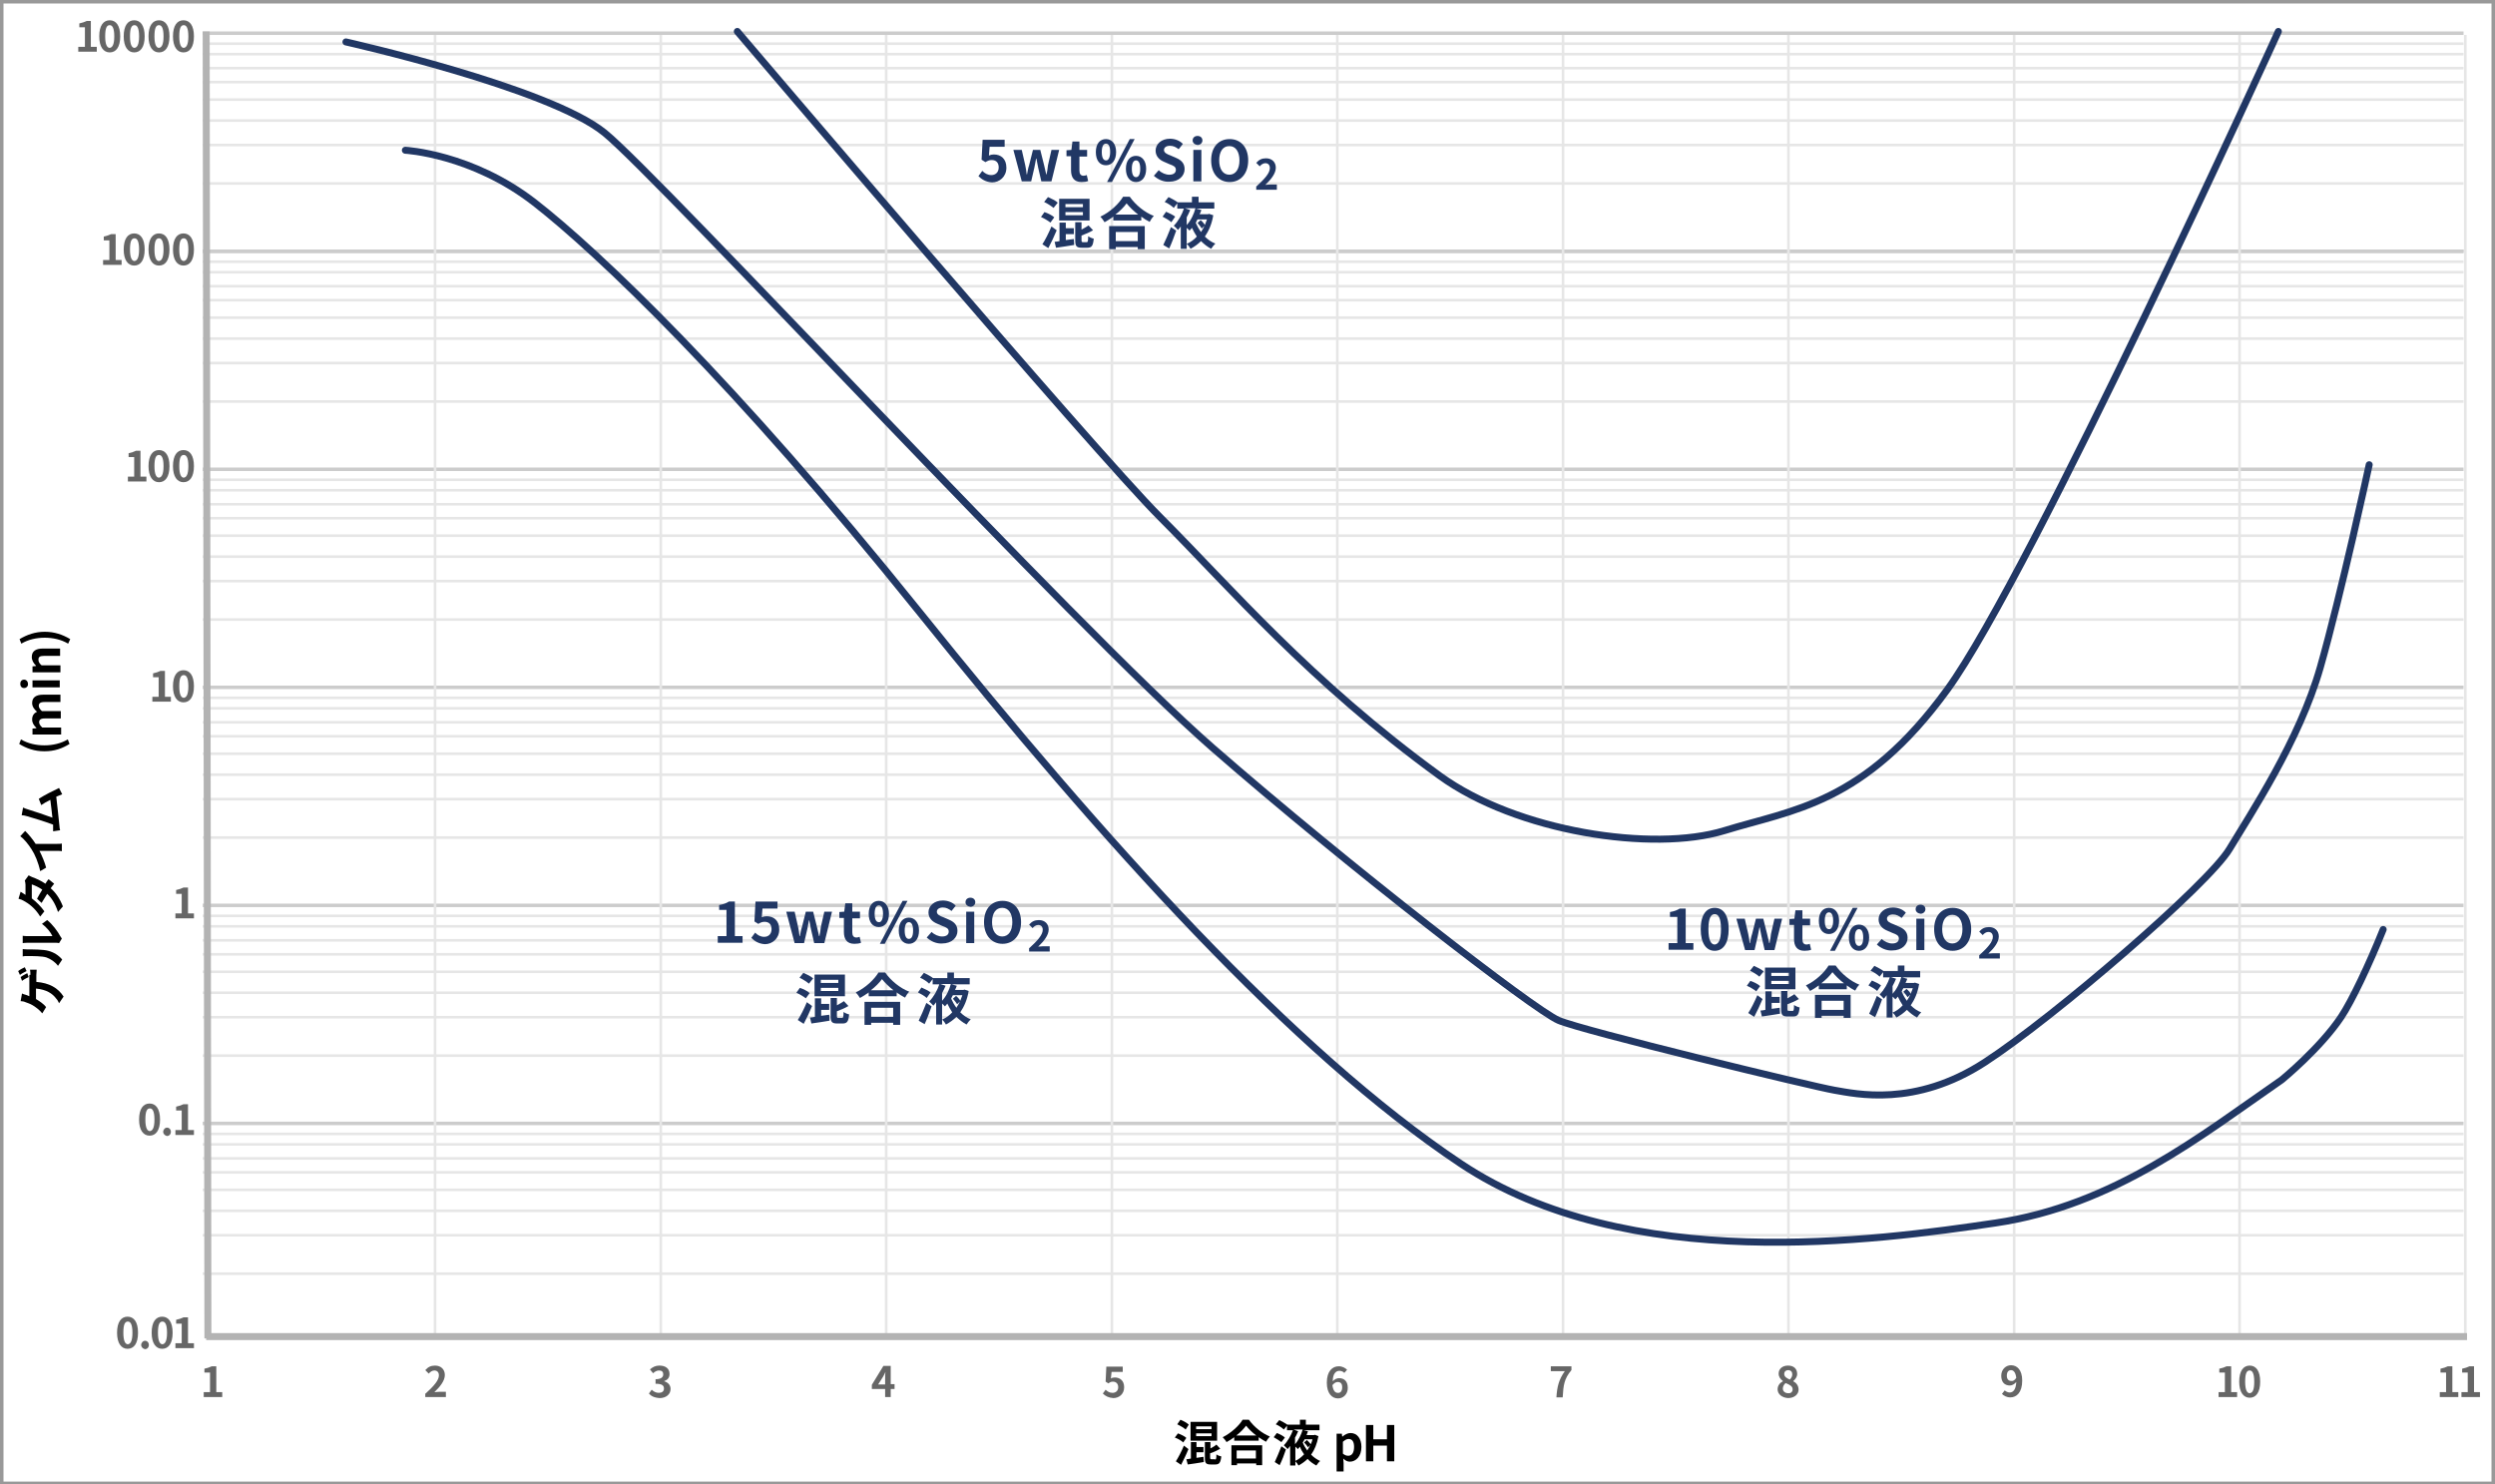 <?xml version="1.0" encoding="utf-8"?>
<!-- Generator: Adobe Illustrator 25.2.1, SVG Export Plug-In . SVG Version: 6.00 Build 0)  -->
<svg version="1.1" id="レイヤー_6" xmlns="http://www.w3.org/2000/svg" xmlns:xlink="http://www.w3.org/1999/xlink" x="0px"
	 y="0px" viewBox="0 0 714 424.8" style="enable-background:new 0 0 714 424.8;" xml:space="preserve">
<style type="text/css">
	.st0{fill:#999999;}
	.st1{fill:none;stroke:#CCCCCC;stroke-miterlimit:10;}
	.st2{fill:none;stroke:#E6E6E6;stroke-width:0.75;stroke-miterlimit:10;}
	.st3{fill:none;stroke:#B3B3B3;stroke-width:2;stroke-miterlimit:10;}
	.st4{fill:none;stroke:#213764;stroke-width:2;stroke-linecap:round;stroke-linejoin:round;stroke-miterlimit:10;}
	.st5{fill:#666666;}
	.st6{fill:#213764;}
</style>
<g>
	<path class="st0" d="M713,1v423H1V1H713 M714,0H0v425h714V0L714,0z"/>
</g>
<g>
	<line class="st1" x1="58" y1="9.5" x2="705" y2="9.5"/>
	<line class="st2" x1="58" y1="12.5" x2="705" y2="12.5"/>
	<line class="st2" x1="58" y1="15.5" x2="705" y2="15.5"/>
	<line class="st2" x1="58" y1="19.5" x2="705" y2="19.5"/>
	<line class="st2" x1="58" y1="23.5" x2="705" y2="23.5"/>
	<line class="st2" x1="58" y1="28.5" x2="705" y2="28.5"/>
	<line class="st2" x1="58" y1="34.5" x2="705" y2="34.5"/>
	<line class="st2" x1="58" y1="41.5" x2="705" y2="41.5"/>
	<line class="st2" x1="58" y1="52.5" x2="705" y2="52.5"/>
</g>
<g>
	<line class="st1" x1="58" y1="134.3" x2="705" y2="134.3"/>
	<line class="st2" x1="58" y1="137.3" x2="705" y2="137.3"/>
	<line class="st2" x1="58" y1="140.3" x2="705" y2="140.3"/>
	<line class="st2" x1="58" y1="144.3" x2="705" y2="144.3"/>
	<line class="st2" x1="58" y1="148.3" x2="705" y2="148.3"/>
	<line class="st2" x1="58" y1="153.3" x2="705" y2="153.3"/>
	<line class="st2" x1="58" y1="159.3" x2="705" y2="159.3"/>
	<line class="st2" x1="58" y1="166.3" x2="705" y2="166.3"/>
	<line class="st2" x1="58" y1="177.3" x2="705" y2="177.3"/>
</g>
<g>
	<line class="st1" x1="58" y1="196.7" x2="705" y2="196.7"/>
	<line class="st2" x1="58" y1="199.7" x2="705" y2="199.7"/>
	<line class="st2" x1="58" y1="202.7" x2="705" y2="202.7"/>
	<line class="st2" x1="58" y1="206.7" x2="705" y2="206.7"/>
	<line class="st2" x1="58" y1="210.7" x2="705" y2="210.7"/>
	<line class="st2" x1="58" y1="215.7" x2="705" y2="215.7"/>
	<line class="st2" x1="58" y1="221.7" x2="705" y2="221.7"/>
	<line class="st2" x1="58" y1="228.7" x2="705" y2="228.7"/>
	<line class="st2" x1="58" y1="239.7" x2="705" y2="239.7"/>
</g>
<g>
	<line class="st1" x1="58" y1="259.1" x2="705" y2="259.1"/>
	<line class="st2" x1="58" y1="262.1" x2="705" y2="262.1"/>
	<line class="st2" x1="58" y1="265.1" x2="705" y2="265.1"/>
	<line class="st2" x1="58" y1="269.1" x2="705" y2="269.1"/>
	<line class="st2" x1="58" y1="273.1" x2="705" y2="273.1"/>
	<line class="st2" x1="58" y1="278.1" x2="705" y2="278.1"/>
	<line class="st2" x1="58" y1="284.1" x2="705" y2="284.1"/>
	<line class="st2" x1="58" y1="291.1" x2="705" y2="291.1"/>
	<line class="st2" x1="58" y1="302.1" x2="705" y2="302.1"/>
</g>
<g>
	<line class="st1" x1="58" y1="321.5" x2="705" y2="321.5"/>
	<line class="st2" x1="58" y1="324.5" x2="705" y2="324.5"/>
	<line class="st2" x1="58" y1="327.5" x2="705" y2="327.5"/>
	<line class="st2" x1="58" y1="331.5" x2="705" y2="331.5"/>
	<line class="st2" x1="58" y1="335.5" x2="705" y2="335.5"/>
	<line class="st2" x1="58" y1="340.5" x2="705" y2="340.5"/>
	<line class="st2" x1="58" y1="346.5" x2="705" y2="346.5"/>
	<line class="st2" x1="58" y1="353.5" x2="705" y2="353.5"/>
	<line class="st2" x1="58" y1="364.5" x2="705" y2="364.5"/>
</g>
<g>
	<line class="st1" x1="58" y1="71.9" x2="705" y2="71.9"/>
	<line class="st2" x1="58" y1="74.9" x2="705" y2="74.9"/>
	<line class="st2" x1="58" y1="77.9" x2="705" y2="77.9"/>
	<line class="st2" x1="58" y1="81.9" x2="705" y2="81.9"/>
	<line class="st2" x1="58" y1="85.9" x2="705" y2="85.9"/>
	<line class="st2" x1="58" y1="90.9" x2="705" y2="90.9"/>
	<line class="st2" x1="58" y1="96.9" x2="705" y2="96.9"/>
	<line class="st2" x1="58" y1="103.9" x2="705" y2="103.9"/>
	<line class="st2" x1="58" y1="114.9" x2="705" y2="114.9"/>
</g>
<line class="st1" x1="58" y1="71.9" x2="705" y2="71.9"/>
<line class="st2" x1="124.5" y1="10" x2="124.5" y2="383"/>
<line class="st2" x1="189.1" y1="10" x2="189.1" y2="383"/>
<line class="st2" x1="253.6" y1="10" x2="253.6" y2="383"/>
<line class="st2" x1="318.2" y1="10" x2="318.2" y2="383"/>
<line class="st2" x1="382.7" y1="10" x2="382.7" y2="383"/>
<line class="st2" x1="447.3" y1="10" x2="447.3" y2="383"/>
<line class="st2" x1="511.8" y1="10" x2="511.8" y2="383"/>
<line class="st2" x1="576.4" y1="10" x2="576.4" y2="383"/>
<line class="st2" x1="640.9" y1="10" x2="640.9" y2="383"/>
<line class="st2" x1="705.5" y1="10" x2="705.5" y2="383"/>
<line class="st3" x1="59" y1="382.5" x2="706" y2="382.5"/>
<line class="st3" x1="59" y1="9" x2="59.5" y2="383"/>
<path class="st4" d="M116,43c0,0,19,1,37,15s57,51,110,117s107,126,155,158s119,22,153,17s59-25.1,82-41c0,0,11-9,17-18
	c3-4.5,8-15,12-25"/>
<path class="st4" d="M211,9c0,0,102,120,121,139c20,20,42.7,46.9,80,74c22,16,61,22,81.5,15.7c19.4-6,39.8-7.4,63.8-40.4
	S652,9,652,9"/>
<path class="st4" d="M99,12c0,0,58,13,74,26s135,142,174,176s92,75,99,78s73,19,79,20s23,5,43-8s64-51,70-61s20-31,26-52
	s14-58,14-58"/>
<g>
	<path class="st5" d="M58.2,398.4h1.9v-5.6h-1.6v-1.1c0.9-0.2,1.5-0.4,2.1-0.7h1.3v7.4h1.7v1.4h-5.3V398.4z"/>
</g>
<g>
	<path class="st5" d="M121.8,398.8c2.4-2.2,3.8-3.8,3.8-5.2c0-0.9-0.5-1.4-1.3-1.4c-0.6,0-1.2,0.4-1.6,0.9l-1-1
		c0.8-0.9,1.6-1.3,2.8-1.3c1.7,0,2.8,1.1,2.8,2.7c0,1.6-1.3,3.3-3,4.9c0.4,0,1-0.1,1.4-0.1h1.9v1.5h-5.9V398.8z"/>
</g>
<g>
	<path class="st5" d="M185.7,398.8l0.8-1.1c0.5,0.5,1.2,0.9,2,0.9c0.9,0,1.5-0.4,1.5-1.2c0-0.9-0.5-1.4-2.4-1.4v-1.3
		c1.6,0,2.2-0.6,2.2-1.4c0-0.7-0.4-1.1-1.2-1.1c-0.6,0-1.2,0.3-1.7,0.8l-0.9-1.1c0.8-0.7,1.6-1.1,2.7-1.1c1.7,0,2.9,0.8,2.9,2.4
		c0,1-0.5,1.7-1.5,2v0.1c1,0.3,1.8,1,1.8,2.2c0,1.6-1.4,2.6-3.1,2.6C187.2,400,186.3,399.5,185.7,398.8z"/>
</g>
<g>
	<path class="st5" d="M256,397.5h-1.1v2.3h-1.6v-2.3h-3.8v-1.2l3.3-5.4h2.1v5.2h1.1V397.5z M253.3,396.2v-1.8c0-0.5,0-1.3,0.1-1.8h0
		c-0.2,0.5-0.5,1-0.7,1.4l-1.4,2.2H253.3z"/>
</g>
<g>
	<path class="st5" d="M315.6,398.8l0.8-1.1c0.5,0.5,1.1,0.9,2,0.9c0.9,0,1.6-0.6,1.6-1.6c0-1-0.6-1.6-1.5-1.6
		c-0.5,0-0.8,0.1-1.3,0.5l-0.8-0.5l0.2-4.3h4.7v1.5h-3.2l-0.2,1.9c0.3-0.2,0.7-0.3,1.1-0.3c1.5,0,2.7,0.9,2.7,2.8
		c0,2-1.5,3.1-3.1,3.1C317.2,400,316.3,399.5,315.6,398.8z"/>
</g>
<g>
	<path class="st5" d="M384.7,392.9c-0.3-0.4-0.9-0.6-1.4-0.6c-1,0-1.9,0.8-1.9,3c0.5-0.6,1.2-0.9,1.8-0.9c1.5,0,2.5,0.9,2.5,2.8
		c0,1.8-1.3,3-2.8,3c-1.7,0-3.2-1.4-3.2-4.5c0-3.3,1.6-4.7,3.4-4.7c1.1,0,1.9,0.5,2.4,1L384.7,392.9z M384.1,397
		c0-1.1-0.5-1.5-1.3-1.5c-0.5,0-1,0.3-1.5,0.9c0.2,1.6,0.8,2.2,1.5,2.2C383.6,398.7,384.1,398.1,384.1,397z"/>
</g>
<g>
	<path class="st5" d="M447.8,392.4h-4V391h5.9v1.1c-2.1,2.5-2.3,4.3-2.5,7.8h-1.8C445.6,396.8,446.1,394.8,447.8,392.4z"/>
</g>
<g>
	<path class="st5" d="M508.7,397.6c0-1.1,0.7-1.9,1.5-2.3v-0.1c-0.7-0.5-1.2-1.2-1.2-2.1c0-1.4,1.1-2.3,2.7-2.3
		c1.6,0,2.6,0.9,2.6,2.4c0,0.9-0.6,1.6-1.1,2v0.1c0.8,0.4,1.5,1.2,1.5,2.4c0,1.3-1.2,2.4-3,2.4C510,400,508.7,399,508.7,397.6z
		 M513,397.6c0-0.9-0.8-1.3-2-1.8c-0.5,0.4-0.8,1-0.8,1.6c0,0.8,0.7,1.3,1.5,1.3C512.5,398.8,513,398.3,513,397.6z M512.9,393.3
		c0-0.7-0.4-1.2-1.2-1.2c-0.6,0-1.1,0.4-1.1,1.1c0,0.8,0.7,1.2,1.6,1.6C512.7,394.3,512.9,393.8,512.9,393.3z"/>
</g>
<g>
	<path class="st5" d="M573.7,397.9c0.3,0.3,0.9,0.6,1.4,0.6c1,0,1.8-0.8,1.9-3c-0.5,0.6-1.2,1-1.8,1c-1.5,0-2.5-0.9-2.5-2.8
		c0-1.8,1.3-3,2.8-3c1.7,0,3.2,1.3,3.2,4.4c0,3.4-1.6,4.8-3.4,4.8c-1.1,0-1.9-0.5-2.4-1L573.7,397.9z M577,394.3
		c-0.2-1.6-0.8-2.2-1.5-2.2c-0.7,0-1.2,0.5-1.2,1.6c0,1,0.5,1.5,1.3,1.5C576,395.3,576.6,395,577,394.3z"/>
</g>
<g>
	<path class="st5" d="M634.8,398.4h1.9v-5.6h-1.6v-1.1c0.9-0.2,1.5-0.4,2.1-0.7h1.3v7.4h1.7v1.4h-5.3V398.4z"/>
	<path class="st5" d="M640.8,395.4c0-3.1,1.2-4.6,3-4.6c1.8,0,3,1.5,3,4.6c0,3.1-1.2,4.6-3,4.6C642,400,640.8,398.4,640.8,395.4z
		 M645.1,395.4c0-2.5-0.6-3.2-1.3-3.2c-0.8,0-1.3,0.7-1.3,3.2c0,2.5,0.6,3.3,1.3,3.3C644.6,398.6,645.1,397.9,645.1,395.4z"/>
</g>
<g>
	<path class="st5" d="M698.1,398.4h1.9v-5.6h-1.6v-1.1c0.9-0.2,1.5-0.4,2.1-0.7h1.3v7.4h1.7v1.4h-5.3V398.4z"/>
	<path class="st5" d="M704.3,398.4h1.9v-5.6h-1.6v-1.1c0.9-0.2,1.5-0.4,2.1-0.7h1.3v7.4h1.7v1.4h-5.3V398.4z"/>
</g>
<g>
	<path class="st5" d="M33.5,381.4c0-3.1,1.2-4.6,3-4.6c1.8,0,3,1.5,3,4.6c0,3.1-1.2,4.6-3,4.6C34.7,386,33.5,384.4,33.5,381.4z
		 M37.9,381.4c0-2.5-0.6-3.2-1.3-3.2c-0.8,0-1.3,0.7-1.3,3.2c0,2.5,0.6,3.3,1.3,3.3C37.3,384.6,37.9,383.9,37.9,381.4z"/>
	<path class="st5" d="M40.4,384.9c0-0.6,0.5-1.2,1.1-1.2c0.6,0,1.1,0.5,1.1,1.2s-0.5,1.2-1.1,1.2C40.9,386,40.4,385.5,40.4,384.9z"
		/>
	<path class="st5" d="M43.4,381.4c0-3.1,1.2-4.6,3-4.6c1.8,0,3,1.5,3,4.6c0,3.1-1.2,4.6-3,4.6C44.6,386,43.4,384.4,43.4,381.4z
		 M47.8,381.4c0-2.5-0.6-3.2-1.3-3.2c-0.8,0-1.3,0.7-1.3,3.2c0,2.5,0.6,3.3,1.3,3.3C47.2,384.6,47.8,383.9,47.8,381.4z"/>
	<path class="st5" d="M50.1,384.4H52v-5.6h-1.6v-1.1c0.9-0.2,1.5-0.4,2.1-0.7h1.3v7.4h1.7v1.4h-5.3V384.4z"/>
</g>
<g>
	<path class="st5" d="M39.8,320.4c0-3.1,1.2-4.6,3-4.6c1.8,0,3,1.5,3,4.6c0,3.1-1.2,4.6-3,4.6C41,325,39.8,323.4,39.8,320.4z
		 M44.2,320.4c0-2.5-0.6-3.2-1.3-3.2c-0.8,0-1.3,0.7-1.3,3.2c0,2.5,0.6,3.3,1.3,3.3C43.6,323.6,44.2,322.9,44.2,320.4z"/>
	<path class="st5" d="M46.7,323.9c0-0.6,0.5-1.2,1.1-1.2c0.6,0,1.1,0.5,1.1,1.2s-0.5,1.2-1.1,1.2C47.2,325,46.7,324.5,46.7,323.9z"
		/>
	<path class="st5" d="M50.1,323.4H52v-5.6h-1.6v-1.1c0.9-0.2,1.5-0.4,2.1-0.7h1.3v7.4h1.7v1.4h-5.3V323.4z"/>
</g>
<g>
	<path class="st5" d="M50.1,261.4H52v-5.6h-1.6v-1.1c0.9-0.2,1.5-0.4,2.1-0.7h1.3v7.4h1.7v1.4h-5.3V261.4z"/>
</g>
<g>
	<path class="st5" d="M43.5,199.4h1.9v-5.6h-1.6v-1.1c0.9-0.2,1.5-0.4,2.1-0.7h1.3v7.4h1.7v1.4h-5.3V199.4z"/>
	<path class="st5" d="M49.5,196.4c0-3.1,1.2-4.6,3-4.6c1.8,0,3,1.5,3,4.6c0,3.1-1.2,4.6-3,4.6C50.7,201,49.5,199.4,49.5,196.4z
		 M53.9,196.4c0-2.5-0.6-3.2-1.3-3.2c-0.8,0-1.3,0.7-1.3,3.2c0,2.5,0.6,3.3,1.3,3.3C53.3,199.6,53.9,198.9,53.9,196.4z"/>
</g>
<g>
	<path class="st5" d="M36.5,136.4h1.9v-5.6h-1.6v-1.1c0.9-0.2,1.5-0.4,2.1-0.7h1.3v7.4h1.7v1.4h-5.3V136.4z"/>
	<path class="st5" d="M42.5,133.4c0-3.1,1.2-4.6,3-4.6c1.8,0,3,1.5,3,4.6c0,3.1-1.2,4.6-3,4.6C43.7,138,42.5,136.4,42.5,133.4z
		 M46.8,133.4c0-2.5-0.6-3.2-1.3-3.2c-0.8,0-1.3,0.7-1.3,3.2c0,2.5,0.6,3.3,1.3,3.3C46.2,136.6,46.8,135.9,46.8,133.4z"/>
	<path class="st5" d="M49.5,133.4c0-3.1,1.2-4.6,3-4.6c1.8,0,3,1.5,3,4.6c0,3.1-1.2,4.6-3,4.6C50.7,138,49.5,136.4,49.5,133.4z
		 M53.9,133.4c0-2.5-0.6-3.2-1.3-3.2c-0.8,0-1.3,0.7-1.3,3.2c0,2.5,0.6,3.3,1.3,3.3C53.3,136.6,53.9,135.9,53.9,133.4z"/>
</g>
<g>
	<path class="st5" d="M29.4,74.4h1.9v-5.6h-1.6v-1.1c0.9-0.2,1.5-0.4,2.1-0.7h1.3v7.4h1.7v1.4h-5.3V74.4z"/>
	<path class="st5" d="M35.4,71.4c0-3.1,1.2-4.6,3-4.6c1.8,0,3,1.5,3,4.6c0,3.1-1.2,4.6-3,4.6C36.6,76,35.4,74.4,35.4,71.4z
		 M39.8,71.4c0-2.5-0.6-3.2-1.3-3.2c-0.8,0-1.3,0.7-1.3,3.2c0,2.5,0.6,3.3,1.3,3.3C39.2,74.6,39.8,73.9,39.8,71.4z"/>
	<path class="st5" d="M42.5,71.4c0-3.1,1.2-4.6,3-4.6c1.8,0,3,1.5,3,4.6c0,3.1-1.2,4.6-3,4.6C43.7,76,42.5,74.4,42.5,71.4z
		 M46.8,71.4c0-2.5-0.6-3.2-1.3-3.2c-0.8,0-1.3,0.7-1.3,3.2c0,2.5,0.6,3.3,1.3,3.3C46.2,74.6,46.8,73.9,46.8,71.4z"/>
	<path class="st5" d="M49.5,71.4c0-3.1,1.2-4.6,3-4.6c1.8,0,3,1.5,3,4.6c0,3.1-1.2,4.6-3,4.6C50.7,76,49.5,74.4,49.5,71.4z
		 M53.9,71.4c0-2.5-0.6-3.2-1.3-3.2c-0.8,0-1.3,0.7-1.3,3.2c0,2.5,0.6,3.3,1.3,3.3C53.3,74.6,53.9,73.9,53.9,71.4z"/>
</g>
<g>
	<path class="st5" d="M22.4,13.4h1.9V7.8h-1.6V6.7c0.9-0.2,1.5-0.4,2.1-0.7H26v7.4h1.7v1.4h-5.3V13.4z"/>
	<path class="st5" d="M28.4,10.4c0-3.1,1.2-4.6,3-4.6c1.8,0,3,1.5,3,4.6c0,3.1-1.2,4.6-3,4.6C29.6,15,28.4,13.4,28.4,10.4z
		 M32.7,10.4c0-2.5-0.6-3.2-1.3-3.2c-0.8,0-1.3,0.7-1.3,3.2c0,2.5,0.6,3.3,1.3,3.3C32.1,13.6,32.7,12.9,32.7,10.4z"/>
	<path class="st5" d="M35.4,10.4c0-3.1,1.2-4.6,3-4.6c1.8,0,3,1.5,3,4.6c0,3.1-1.2,4.6-3,4.6C36.6,15,35.4,13.4,35.4,10.4z
		 M39.8,10.4c0-2.5-0.6-3.2-1.3-3.2c-0.8,0-1.3,0.7-1.3,3.2c0,2.5,0.6,3.3,1.3,3.3C39.2,13.6,39.8,12.9,39.8,10.4z"/>
	<path class="st5" d="M42.5,10.4c0-3.1,1.2-4.6,3-4.6c1.8,0,3,1.5,3,4.6c0,3.1-1.2,4.6-3,4.6C43.7,15,42.5,13.4,42.5,10.4z
		 M46.8,10.4c0-2.5-0.6-3.2-1.3-3.2c-0.8,0-1.3,0.7-1.3,3.2c0,2.5,0.6,3.3,1.3,3.3C46.2,13.6,46.8,12.9,46.8,10.4z"/>
	<path class="st5" d="M49.5,10.4c0-3.1,1.2-4.6,3-4.6c1.8,0,3,1.5,3,4.6c0,3.1-1.2,4.6-3,4.6C50.7,15,49.5,13.4,49.5,10.4z
		 M53.9,10.4c0-2.5-0.6-3.2-1.3-3.2c-0.8,0-1.3,0.7-1.3,3.2c0,2.5,0.6,3.3,1.3,3.3C53.3,13.6,53.9,12.9,53.9,10.4z"/>
</g>
<g>
	<path class="st6" d="M205.4,267.9h2.5v-7.5h-2.1V259c1.2-0.2,2-0.5,2.8-1h1.7v9.9h2.2v1.9h-7.1V267.9z"/>
	<path class="st6" d="M215,268.4l1.1-1.5c0.7,0.7,1.5,1.2,2.6,1.2c1.2,0,2.1-0.8,2.1-2.2c0-1.4-0.8-2.1-2-2.1
		c-0.7,0-1.1,0.2-1.8,0.6l-1.1-0.7l0.3-5.7h6.3v2h-4.3l-0.2,2.5c0.5-0.2,0.9-0.3,1.4-0.3c2,0,3.6,1.2,3.6,3.8c0,2.6-2,4.2-4.1,4.2
		C217.1,270.1,215.9,269.3,215,268.4z"/>
	<path class="st6" d="M225,260.9h2.4l1,4.4c0.2,0.9,0.3,1.7,0.4,2.6h0.1c0.2-0.9,0.3-1.8,0.6-2.6l1.1-4.4h2.1l1.1,4.4
		c0.2,0.9,0.4,1.7,0.6,2.6h0.1c0.2-0.9,0.3-1.7,0.4-2.6l1-4.4h2.2l-2.2,9H233l-0.9-3.9c-0.2-0.8-0.3-1.7-0.5-2.6h-0.1
		c-0.2,0.9-0.3,1.8-0.5,2.6l-0.9,3.9h-2.7L225,260.9z"/>
	<path class="st6" d="M241.5,266.7v-4h-1.3V261l1.4-0.1l0.3-2.4h2v2.4h2.2v1.9h-2.2v4c0,1,0.4,1.5,1.2,1.5c0.3,0,0.6-0.1,0.9-0.2
		l0.4,1.7c-0.5,0.2-1.1,0.3-1.9,0.3C242.3,270.1,241.5,268.7,241.5,266.7z"/>
	<path class="st6" d="M248.6,261.5c0-2.4,1.2-3.7,2.9-3.7c1.7,0,2.9,1.4,2.9,3.7c0,2.4-1.2,3.8-2.9,3.8
		C249.7,265.3,248.6,263.9,248.6,261.5z M252.7,261.5c0-1.7-0.5-2.4-1.2-2.4c-0.7,0-1.2,0.7-1.2,2.4s0.5,2.4,1.2,2.4
		C252.1,264,252.7,263.2,252.7,261.5z M258.3,257.8h1.4l-6.5,12.3h-1.4L258.3,257.8z M257.2,266.3c0-2.4,1.2-3.7,2.9-3.7
		s2.9,1.4,2.9,3.7c0,2.4-1.2,3.8-2.9,3.8S257.2,268.7,257.2,266.3z M261.3,266.3c0-1.7-0.5-2.4-1.2-2.4s-1.2,0.7-1.2,2.4
		c0,1.7,0.5,2.4,1.2,2.4S261.3,268,261.3,266.3z"/>
	<path class="st6" d="M265.2,268.3l1.4-1.6c0.8,0.8,2,1.3,3,1.3c1.2,0,1.9-0.5,1.9-1.4c0-0.9-0.7-1.2-1.8-1.6l-1.6-0.7
		c-1.2-0.5-2.4-1.5-2.4-3.2c0-1.9,1.7-3.4,4.1-3.4c1.4,0,2.8,0.5,3.7,1.5l-1.2,1.5c-0.8-0.6-1.5-1-2.5-1c-1,0-1.7,0.5-1.7,1.2
		c0,0.8,0.8,1.2,1.9,1.6l1.6,0.7c1.4,0.6,2.4,1.5,2.4,3.2c0,1.9-1.6,3.6-4.4,3.6C268,270.1,266.4,269.4,265.2,268.3z"/>
	<path class="st6" d="M276.3,258.2c0-0.8,0.6-1.3,1.4-1.3c0.8,0,1.4,0.5,1.4,1.3c0,0.7-0.6,1.3-1.4,1.3
		C276.9,259.4,276.3,258.9,276.3,258.2z M276.5,260.9h2.3v9h-2.3V260.9z"/>
	<path class="st6" d="M281.6,263.9c0-3.9,2.2-6.1,5.3-6.1s5.3,2.3,5.3,6.1c0,3.8-2.2,6.2-5.3,6.2S281.6,267.7,281.6,263.9z
		 M289.7,263.9c0-2.5-1.1-4.1-2.9-4.1s-2.9,1.5-2.9,4.1c0,2.5,1.1,4.1,2.9,4.1S289.7,266.4,289.7,263.9z"/>
	<path class="st6" d="M294.6,271.3c2.4-2.2,3.8-3.8,3.8-5.2c0-0.9-0.5-1.4-1.3-1.4c-0.6,0-1.2,0.4-1.6,0.9l-1-1
		c0.8-0.9,1.6-1.3,2.8-1.3c1.7,0,2.8,1.1,2.8,2.7c0,1.6-1.3,3.3-3,4.9c0.4,0,1-0.1,1.4-0.1h1.9v1.5h-5.9V271.3z"/>
	<path class="st6" d="M230.6,285.7c-0.6-0.5-1.8-1.2-2.7-1.6l1-1.4c0.9,0.3,2.2,0.9,2.8,1.5L230.6,285.7z M232.4,287.9
		c-0.7,1.7-1.6,3.6-2.4,5.1l-1.7-1.1c0.8-1.2,1.8-3.2,2.6-5.1L232.4,287.9z M231.5,281.5c-0.6-0.5-1.8-1.3-2.7-1.7l1.1-1.4
		c0.9,0.4,2.2,1,2.8,1.6L231.5,281.5z M235,290.7c0.7-0.1,1.5-0.2,2.3-0.3l0.1,1.7c-1.8,0.3-3.7,0.6-5.2,0.8l-0.4-1.7
		c0.4,0,0.9-0.1,1.4-0.2v-5.3h1.8v1.6h2.3v1.7H235V290.7z M241.8,285.1h-8.7v-6.2h8.7V285.1z M239.9,280.4h-5v0.9h5V280.4z
		 M239.9,282.7h-5v0.9h5V282.7z M241,291.3c0.3,0,0.4-0.3,0.4-1.7c0.4,0.3,1.1,0.6,1.6,0.7c-0.2,2.1-0.6,2.6-1.9,2.6h-1.5
		c-1.6,0-1.9-0.5-1.9-2.2v-5.1h1.8v2.1c0.7-0.4,1.5-0.8,2-1.2l1.3,1.4c-1,0.6-2.2,1.1-3.3,1.5v1.3c0,0.5,0.1,0.6,0.4,0.6H241z"/>
	<path class="st6" d="M253.3,278.3c1.7,2.4,4.3,4.5,6.9,5.5c-0.5,0.5-0.9,1.1-1.2,1.7c-0.8-0.4-1.6-0.9-2.4-1.5v1.1h-8V284
		c-0.8,0.6-1.6,1.1-2.5,1.6c-0.3-0.5-0.8-1.2-1.2-1.6c2.8-1.3,5.3-3.7,6.5-5.7H253.3z M247.5,286.7h10.1v6.6h-2v-0.6h-6.3v0.6h-1.9
		V286.7z M255.7,283.4c-1.3-1-2.5-2.2-3.3-3.2c-0.8,1.1-1.9,2.2-3.2,3.2H255.7z M249.3,288.4v2.6h6.3v-2.6H249.3z"/>
	<path class="st6" d="M265.2,285.6c-0.5-0.5-1.7-1.2-2.5-1.6l1-1.4c0.9,0.4,2,0.9,2.6,1.4L265.2,285.6z M262.9,292.1
		c0.6-1.2,1.5-3.3,2.2-5.1l1.5,1c-0.6,1.7-1.3,3.6-2,5.1L262.9,292.1z M277.2,283.6c-0.4,2.5-1.3,4.5-2.4,6.1c0.9,0.9,1.9,1.6,3,2
		c-0.4,0.4-0.9,1-1.2,1.5c-1.1-0.6-2-1.3-2.9-2.2c-0.9,0.9-1.9,1.6-3,2.2c-0.2-0.4-0.7-1.1-1.1-1.4v1.4h-1.7v-6.4
		c-0.3,0.4-0.5,0.7-0.8,1c-0.3-0.4-0.9-0.9-1.2-1.2c1.3-1.3,2.4-3.3,2.9-4.9h-1.9v-1.5l-1,1.3c-0.5-0.5-1.6-1.3-2.6-1.7l1.1-1.4
		c0.8,0.4,2,1,2.6,1.5h4.1v-1.6h1.9v1.6h4.5v1.8h-5.2l1.5,0.4c-0.1,0.4-0.3,0.8-0.5,1.2h2.4l0.3-0.1L277.2,283.6z M270.6,282.1
		c-0.3,0.7-0.6,1.4-1,2.1v2.2c1.2-1.3,2.1-3.2,2.5-4.8h-3L270.6,282.1z M269.6,291.8c1.1-0.5,2.1-1.2,2.9-2.1
		c-0.5-0.8-1-1.6-1.4-2.5c-0.2,0.3-0.5,0.6-0.7,0.8c-0.2-0.2-0.5-0.6-0.8-0.8V291.8z M272.7,284.8c-0.2,0.3-0.4,0.7-0.5,1
		c0.4,0.9,0.9,1.8,1.5,2.6c0.4-0.6,0.7-1.2,1-1.8l-0.8,0.8c-0.2-0.4-0.8-1.1-1.2-1.6l0.9-0.8c0.5,0.4,1,1,1.2,1.4
		c0.2-0.5,0.4-1.1,0.6-1.6H272.7z"/>
</g>
<g>
	<g>
		<path class="st6" d="M280,50.4l1.1-1.5c0.7,0.7,1.5,1.2,2.6,1.2c1.2,0,2.1-0.8,2.1-2.2c0-1.4-0.8-2.1-2-2.1
			c-0.7,0-1.1,0.2-1.8,0.6l-1.1-0.7l0.3-5.7h6.3v2h-4.3l-0.2,2.5c0.5-0.2,0.9-0.3,1.4-0.3c2,0,3.6,1.2,3.6,3.8c0,2.6-2,4.2-4.1,4.2
			C282.1,52.1,280.9,51.3,280,50.4z"/>
		<path class="st6" d="M290,42.9h2.4l1,4.4c0.2,0.9,0.3,1.7,0.4,2.6h0.1c0.2-0.9,0.3-1.8,0.6-2.6l1.1-4.4h2.1l1.1,4.4
			c0.2,0.9,0.4,1.7,0.6,2.6h0.1c0.2-0.9,0.3-1.7,0.4-2.6l1-4.4h2.2l-2.2,9H298l-0.9-3.9c-0.2-0.8-0.3-1.7-0.5-2.6h-0.1
			c-0.2,0.9-0.3,1.8-0.5,2.6l-0.9,3.9h-2.7L290,42.9z"/>
		<path class="st6" d="M306.5,48.7v-4h-1.3V43l1.4-0.1l0.3-2.4h2v2.4h2.2v1.9h-2.2v4c0,1,0.4,1.5,1.2,1.5c0.3,0,0.6-0.1,0.9-0.2
			l0.4,1.7c-0.5,0.2-1.1,0.3-1.9,0.3C307.3,52.1,306.5,50.7,306.5,48.7z"/>
		<path class="st6" d="M313.6,43.5c0-2.4,1.2-3.7,2.9-3.7c1.7,0,2.9,1.4,2.9,3.7c0,2.4-1.2,3.8-2.9,3.8
			C314.7,47.3,313.6,45.9,313.6,43.5z M317.7,43.5c0-1.7-0.5-2.4-1.2-2.4c-0.7,0-1.2,0.7-1.2,2.4s0.5,2.4,1.2,2.4
			C317.1,46,317.7,45.2,317.7,43.5z M323.3,39.8h1.4l-6.5,12.3h-1.4L323.3,39.8z M322.2,48.3c0-2.4,1.2-3.7,2.9-3.7s2.9,1.4,2.9,3.7
			c0,2.4-1.2,3.8-2.9,3.8S322.2,50.7,322.2,48.3z M326.3,48.3c0-1.7-0.5-2.4-1.2-2.4s-1.2,0.7-1.2,2.4c0,1.7,0.5,2.4,1.2,2.4
			S326.3,50,326.3,48.3z"/>
		<path class="st6" d="M330.2,50.3l1.4-1.6c0.8,0.8,2,1.3,3,1.3c1.2,0,1.9-0.5,1.9-1.4c0-0.9-0.7-1.2-1.8-1.6l-1.6-0.7
			c-1.2-0.5-2.4-1.5-2.4-3.2c0-1.9,1.7-3.4,4.1-3.4c1.4,0,2.8,0.5,3.7,1.5l-1.2,1.5c-0.8-0.6-1.5-1-2.5-1c-1,0-1.7,0.5-1.7,1.2
			c0,0.8,0.8,1.2,1.9,1.6l1.6,0.7c1.4,0.6,2.4,1.5,2.4,3.2c0,1.9-1.6,3.6-4.4,3.6C333,52.1,331.4,51.4,330.2,50.3z"/>
		<path class="st6" d="M341.3,40.2c0-0.8,0.6-1.3,1.4-1.3c0.8,0,1.4,0.5,1.4,1.3c0,0.7-0.6,1.3-1.4,1.3
			C341.9,41.4,341.3,40.9,341.3,40.2z M341.5,42.9h2.3v9h-2.3V42.9z"/>
		<path class="st6" d="M346.6,45.9c0-3.9,2.2-6.1,5.3-6.1s5.3,2.3,5.3,6.1c0,3.8-2.2,6.2-5.3,6.2S346.6,49.7,346.6,45.9z
			 M354.7,45.9c0-2.5-1.1-4.1-2.9-4.1s-2.9,1.5-2.9,4.1c0,2.5,1.1,4.1,2.9,4.1S354.7,48.4,354.7,45.9z"/>
		<path class="st6" d="M359.6,53.3c2.4-2.2,3.8-3.8,3.8-5.2c0-0.9-0.5-1.4-1.3-1.4c-0.6,0-1.2,0.4-1.6,0.9l-1-1
			c0.8-0.9,1.6-1.3,2.8-1.3c1.7,0,2.8,1.1,2.8,2.7c0,1.6-1.3,3.3-3,4.9c0.4,0,1-0.1,1.4-0.1h1.9v1.5h-5.9V53.3z"/>
		<path class="st6" d="M300.6,63.7c-0.6-0.5-1.8-1.2-2.7-1.6l1-1.4c0.9,0.3,2.2,0.9,2.8,1.5L300.6,63.7z M302.4,65.9
			c-0.7,1.7-1.6,3.6-2.4,5.1l-1.7-1.1c0.8-1.2,1.8-3.2,2.6-5.1L302.4,65.9z M301.5,59.5c-0.6-0.5-1.8-1.3-2.7-1.7l1.1-1.4
			c0.9,0.4,2.2,1,2.8,1.6L301.5,59.5z M305,68.7c0.7-0.1,1.5-0.2,2.3-0.3l0.1,1.7c-1.8,0.3-3.7,0.6-5.2,0.8l-0.4-1.7
			c0.4,0,0.9-0.1,1.4-0.2v-5.3h1.8v1.6h2.3V67H305V68.7z M311.8,63.1h-8.7v-6.2h8.7V63.1z M309.9,58.4h-5v0.9h5V58.4z M309.9,60.7
			h-5v0.9h5V60.7z M311,69.3c0.3,0,0.4-0.3,0.4-1.7c0.4,0.3,1.1,0.6,1.6,0.7c-0.2,2.1-0.6,2.6-1.9,2.6h-1.5c-1.6,0-1.9-0.5-1.9-2.2
			v-5.1h1.8v2.1c0.7-0.4,1.5-0.8,2-1.2l1.3,1.4c-1,0.6-2.2,1.1-3.3,1.5v1.3c0,0.5,0.1,0.6,0.4,0.6H311z"/>
		<path class="st6" d="M323.3,56.3c1.7,2.4,4.3,4.5,6.9,5.5c-0.5,0.5-0.9,1.1-1.2,1.7c-0.8-0.4-1.6-0.9-2.4-1.5v1.1h-8V62
			c-0.8,0.6-1.6,1.1-2.5,1.6c-0.3-0.5-0.8-1.2-1.2-1.6c2.8-1.3,5.3-3.7,6.5-5.7H323.3z M317.5,64.7h10.1v6.6h-2v-0.6h-6.3v0.6h-1.9
			V64.7z M325.7,61.4c-1.3-1-2.5-2.2-3.3-3.2c-0.8,1.1-1.9,2.2-3.2,3.2H325.7z M319.3,66.4V69h6.3v-2.6H319.3z"/>
		<path class="st6" d="M335.2,63.6c-0.5-0.5-1.7-1.2-2.5-1.6l1-1.4c0.9,0.4,2,0.9,2.6,1.4L335.2,63.6z M332.9,70.1
			c0.6-1.2,1.5-3.3,2.2-5.1l1.5,1c-0.6,1.7-1.3,3.6-2,5.1L332.9,70.1z M347.2,61.6c-0.4,2.5-1.3,4.5-2.4,6.1c0.9,0.9,1.9,1.6,3,2
			c-0.4,0.4-0.9,1-1.2,1.5c-1.1-0.6-2-1.3-2.9-2.2c-0.9,0.9-1.9,1.6-3,2.2c-0.2-0.4-0.7-1.1-1.1-1.4v1.4h-1.7v-6.4
			c-0.3,0.4-0.5,0.7-0.8,1c-0.3-0.4-0.9-0.9-1.2-1.2c1.3-1.3,2.4-3.3,2.9-4.9h-1.9v-1.5l-1,1.3c-0.5-0.5-1.6-1.3-2.6-1.7l1.1-1.4
			c0.8,0.4,2,1,2.6,1.5h4.1v-1.6h1.9v1.6h4.5v1.8h-5.2l1.5,0.4c-0.1,0.4-0.3,0.8-0.5,1.2h2.4l0.3-0.1L347.2,61.6z M340.6,60.1
			c-0.3,0.7-0.6,1.4-1,2.1v2.2c1.2-1.3,2.1-3.2,2.5-4.8h-3L340.6,60.1z M339.6,69.8c1.1-0.5,2.1-1.2,2.9-2.1c-0.5-0.8-1-1.6-1.4-2.5
			c-0.2,0.3-0.5,0.6-0.7,0.8c-0.2-0.2-0.5-0.6-0.8-0.8V69.8z M342.7,62.8c-0.2,0.3-0.4,0.7-0.5,1c0.4,0.9,0.9,1.8,1.5,2.6
			c0.4-0.6,0.7-1.2,1-1.8l-0.8,0.8c-0.2-0.4-0.8-1.1-1.2-1.6l0.9-0.8c0.5,0.4,1,1,1.2,1.4c0.2-0.5,0.4-1.1,0.6-1.6H342.7z"/>
	</g>
</g>
<g>
	<g>
		<path class="st6" d="M477.5,269.9h2.5v-7.5h-2.1V261c1.2-0.2,2-0.5,2.8-1h1.7v9.9h2.2v1.9h-7.1V269.9z"/>
		<path class="st6" d="M486.7,265.9c0-4.1,1.6-6.1,4-6.1c2.4,0,4,2,4,6.1c0,4.1-1.6,6.2-4,6.2C488.3,272.1,486.7,270,486.7,265.9z
			 M492.5,265.9c0-3.3-0.8-4.3-1.8-4.3c-1,0-1.8,1-1.8,4.3c0,3.3,0.8,4.4,1.8,4.4C491.7,270.2,492.5,269.2,492.5,265.9z"/>
		<path class="st6" d="M496.9,262.9h2.4l1,4.4c0.2,0.9,0.3,1.7,0.4,2.6h0.1c0.2-0.9,0.3-1.8,0.6-2.6l1.1-4.4h2.1l1.1,4.4
			c0.2,0.9,0.4,1.7,0.6,2.6h0.1c0.2-0.9,0.3-1.7,0.4-2.6l1-4.4h2.2l-2.2,9h-2.8l-0.9-3.9c-0.2-0.8-0.3-1.7-0.5-2.6h-0.1
			c-0.2,0.9-0.3,1.8-0.5,2.6l-0.9,3.9h-2.7L496.9,262.9z"/>
		<path class="st6" d="M513.4,268.7v-4h-1.3V263l1.4-0.1l0.3-2.4h2v2.4h2.2v1.9h-2.2v4c0,1,0.4,1.5,1.2,1.5c0.3,0,0.6-0.1,0.9-0.2
			l0.4,1.7c-0.5,0.2-1.1,0.3-1.9,0.3C514.2,272.1,513.4,270.7,513.4,268.7z"/>
		<path class="st6" d="M520.5,263.5c0-2.4,1.2-3.7,2.9-3.7c1.7,0,2.9,1.4,2.9,3.7c0,2.4-1.2,3.8-2.9,3.8
			C521.6,267.3,520.5,265.9,520.5,263.5z M524.6,263.5c0-1.7-0.5-2.4-1.2-2.4c-0.7,0-1.2,0.7-1.2,2.4s0.5,2.4,1.2,2.4
			C524,266,524.6,265.2,524.6,263.5z M530.2,259.8h1.4l-6.5,12.3h-1.4L530.2,259.8z M529.1,268.3c0-2.4,1.2-3.7,2.9-3.7
			s2.9,1.4,2.9,3.7c0,2.4-1.2,3.8-2.9,3.8S529.1,270.7,529.1,268.3z M533.2,268.3c0-1.7-0.5-2.4-1.2-2.4s-1.2,0.7-1.2,2.4
			c0,1.7,0.5,2.4,1.2,2.4S533.2,270,533.2,268.3z"/>
		<path class="st6" d="M537.1,270.3l1.4-1.6c0.8,0.8,2,1.3,3,1.3c1.2,0,1.9-0.5,1.9-1.4c0-0.9-0.7-1.2-1.8-1.6l-1.6-0.7
			c-1.2-0.5-2.4-1.5-2.4-3.2c0-1.9,1.7-3.4,4.1-3.4c1.4,0,2.8,0.5,3.7,1.5l-1.2,1.5c-0.8-0.6-1.5-1-2.5-1c-1,0-1.7,0.5-1.7,1.2
			c0,0.8,0.8,1.2,1.9,1.6l1.6,0.7c1.4,0.6,2.4,1.5,2.4,3.2c0,1.9-1.6,3.6-4.4,3.6C539.9,272.1,538.3,271.4,537.1,270.3z"/>
		<path class="st6" d="M548.2,260.2c0-0.8,0.6-1.3,1.4-1.3c0.8,0,1.4,0.5,1.4,1.3c0,0.7-0.6,1.3-1.4,1.3
			C548.8,261.4,548.2,260.9,548.2,260.2z M548.4,262.9h2.3v9h-2.3V262.9z"/>
		<path class="st6" d="M553.5,265.9c0-3.9,2.2-6.1,5.3-6.1c3.1,0,5.3,2.3,5.3,6.1c0,3.8-2.2,6.2-5.3,6.2
			C555.6,272.1,553.5,269.7,553.5,265.9z M561.6,265.9c0-2.5-1.1-4.1-2.9-4.1c-1.8,0-2.9,1.5-2.9,4.1c0,2.5,1.1,4.1,2.9,4.1
			C560.5,270,561.6,268.4,561.6,265.9z"/>
		<path class="st6" d="M566.5,273.3c2.4-2.2,3.8-3.8,3.8-5.2c0-0.9-0.5-1.4-1.3-1.4c-0.6,0-1.2,0.4-1.6,0.9l-1-1
			c0.8-0.9,1.6-1.3,2.8-1.3c1.7,0,2.8,1.1,2.8,2.7c0,1.6-1.3,3.3-3,4.9c0.4,0,1-0.1,1.4-0.1h1.9v1.5h-5.9V273.3z"/>
		<path class="st6" d="M502.6,283.7c-0.6-0.5-1.8-1.2-2.7-1.6l1-1.4c0.9,0.3,2.2,0.9,2.8,1.5L502.6,283.7z M504.4,285.9
			c-0.7,1.7-1.6,3.6-2.4,5.1l-1.7-1.1c0.8-1.2,1.8-3.2,2.6-5.1L504.4,285.9z M503.5,279.5c-0.6-0.5-1.8-1.3-2.7-1.7l1.1-1.4
			c0.9,0.4,2.2,1,2.8,1.6L503.5,279.5z M507,288.7c0.7-0.1,1.5-0.2,2.3-0.3l0.1,1.7c-1.8,0.3-3.7,0.6-5.2,0.8l-0.4-1.7
			c0.4,0,0.9-0.1,1.4-0.2v-5.3h1.8v1.6h2.3v1.7H507V288.7z M513.8,283.1h-8.7v-6.2h8.7V283.1z M511.9,278.4h-5v0.9h5V278.4z
			 M511.9,280.7h-5v0.9h5V280.7z M513,289.3c0.3,0,0.4-0.3,0.4-1.7c0.4,0.3,1.1,0.6,1.6,0.7c-0.2,2.1-0.6,2.6-1.9,2.6h-1.5
			c-1.6,0-1.9-0.5-1.9-2.2v-5.1h1.8v2.1c0.7-0.4,1.5-0.8,2-1.2l1.3,1.4c-1,0.6-2.2,1.1-3.3,1.5v1.3c0,0.5,0.1,0.6,0.4,0.6H513z"/>
		<path class="st6" d="M525.3,276.3c1.7,2.4,4.3,4.5,6.8,5.5c-0.5,0.5-0.9,1.1-1.2,1.7c-0.8-0.4-1.6-0.9-2.4-1.5v1.1h-8V282
			c-0.8,0.6-1.6,1.1-2.5,1.6c-0.3-0.5-0.8-1.2-1.2-1.6c2.8-1.3,5.3-3.7,6.5-5.7H525.3z M519.5,284.7h10.1v6.6h-2v-0.6h-6.3v0.6h-1.9
			V284.7z M527.7,281.4c-1.3-1-2.5-2.2-3.3-3.2c-0.8,1.1-1.9,2.2-3.2,3.2H527.7z M521.3,286.4v2.6h6.3v-2.6H521.3z"/>
		<path class="st6" d="M537.2,283.6c-0.5-0.5-1.7-1.2-2.5-1.6l1-1.4c0.9,0.4,2,0.9,2.6,1.4L537.2,283.6z M534.9,290.1
			c0.6-1.2,1.5-3.3,2.2-5.1l1.5,1c-0.6,1.7-1.3,3.6-2,5.1L534.9,290.1z M549.2,281.6c-0.4,2.5-1.3,4.5-2.4,6.1c0.9,0.9,1.9,1.6,3,2
			c-0.4,0.4-0.9,1-1.2,1.5c-1.1-0.6-2-1.3-2.9-2.2c-0.9,0.9-1.9,1.6-3,2.2c-0.2-0.4-0.7-1.1-1.1-1.4v1.4h-1.7v-6.4
			c-0.3,0.4-0.5,0.7-0.8,1c-0.3-0.4-0.9-0.9-1.2-1.2c1.3-1.3,2.4-3.3,2.9-4.9h-1.9v-1.5l-1,1.3c-0.5-0.5-1.6-1.3-2.6-1.7l1.1-1.4
			c0.8,0.4,2,1,2.6,1.5h4.1v-1.6h1.9v1.6h4.5v1.8h-5.2l1.5,0.4c-0.1,0.4-0.3,0.8-0.5,1.2h2.4l0.3-0.1L549.2,281.6z M542.6,280.1
			c-0.3,0.7-0.6,1.4-1,2.1v2.2c1.2-1.3,2.1-3.2,2.5-4.8h-3L542.6,280.1z M541.6,289.8c1.1-0.5,2.1-1.2,2.9-2.1
			c-0.5-0.8-1-1.6-1.4-2.5c-0.2,0.3-0.5,0.6-0.7,0.8c-0.2-0.2-0.5-0.6-0.8-0.8V289.8z M544.7,282.8c-0.2,0.3-0.4,0.7-0.5,1
			c0.4,0.9,0.9,1.8,1.5,2.6c0.4-0.6,0.7-1.2,1-1.8l-0.8,0.8c-0.2-0.4-0.8-1.1-1.2-1.6l0.9-0.8c0.5,0.4,1,1,1.2,1.4
			c0.2-0.5,0.4-1.1,0.6-1.6H544.7z"/>
	</g>
</g>
<g>
	<path d="M338.6,412.8c-0.5-0.5-1.5-1.1-2.4-1.4l0.9-1.2c0.8,0.3,1.9,0.8,2.4,1.3L338.6,412.8z M340.1,414.7
		c-0.6,1.5-1.4,3.1-2.1,4.5l-1.5-1c0.7-1.1,1.6-2.8,2.3-4.5L340.1,414.7z M339.3,409.1c-0.5-0.5-1.6-1.1-2.4-1.5l0.9-1.3
		c0.8,0.3,1.9,0.9,2.4,1.4L339.3,409.1z M342.4,417.2c0.6-0.1,1.3-0.2,2-0.3l0.1,1.5c-1.6,0.3-3.3,0.5-4.6,0.7l-0.4-1.5
		c0.4,0,0.8-0.1,1.3-0.2v-4.7h1.6v1.4h2v1.5h-2V417.2z M348.3,412.3h-7.6v-5.4h7.6V412.3z M346.7,408.2h-4.4v0.8h4.4V408.2z
		 M346.7,410.2h-4.4v0.8h4.4V410.2z M347.7,417.7c0.3,0,0.4-0.2,0.4-1.5c0.3,0.3,1,0.5,1.4,0.6c-0.2,1.8-0.6,2.3-1.7,2.3h-1.3
		c-1.4,0-1.7-0.4-1.7-1.9v-4.5h1.6v1.8c0.6-0.3,1.3-0.7,1.7-1.1l1.1,1.2c-0.9,0.5-1.9,1-2.9,1.3v1.2c0,0.4,0.1,0.5,0.4,0.5H347.7z"
		/>
	<path d="M357.4,406.3c1.5,2.1,3.8,3.9,6,4.8c-0.4,0.4-0.8,1-1.1,1.5c-0.7-0.4-1.4-0.8-2.1-1.3v1h-7v-1c-0.7,0.5-1.4,1-2.2,1.4
		c-0.2-0.4-0.7-1-1.1-1.4c2.4-1.2,4.7-3.3,5.7-5H357.4z M352.3,413.6h8.9v5.7h-1.7v-0.5h-5.5v0.5h-1.6V413.6z M359.5,410.8
		c-1.2-0.9-2.2-1.9-2.9-2.8c-0.7,0.9-1.6,1.9-2.8,2.8H359.5z M353.9,415.1v2.3h5.5v-2.3H353.9z"/>
	<path d="M366.7,412.7c-0.5-0.4-1.5-1-2.2-1.4l0.9-1.2c0.8,0.3,1.8,0.8,2.3,1.3L366.7,412.7z M364.8,418.4c0.5-1.1,1.3-2.9,1.9-4.5
		l1.3,0.9c-0.5,1.5-1.1,3.1-1.8,4.5L364.8,418.4z M377.3,411c-0.4,2.2-1.1,3.9-2.1,5.3c0.8,0.8,1.7,1.4,2.6,1.8
		c-0.4,0.3-0.8,0.9-1.1,1.3c-0.9-0.5-1.8-1.1-2.5-1.9c-0.8,0.8-1.7,1.4-2.6,1.9c-0.2-0.4-0.6-0.9-0.9-1.2v1.2h-1.5v-5.6
		c-0.2,0.3-0.5,0.6-0.7,0.9c-0.3-0.3-0.8-0.8-1.1-1.1c1.1-1.1,2.1-2.9,2.6-4.3h-1.7v-1.3l-0.9,1.1c-0.5-0.5-1.4-1.1-2.3-1.5l1-1.2
		c0.7,0.3,1.7,0.9,2.3,1.3h3.6v-1.4h1.7v1.4h3.9v1.6H373l1.3,0.3c-0.1,0.4-0.3,0.7-0.4,1.1h2.1l0.3-0.1L377.3,411z M371.5,409.6
		c-0.3,0.6-0.5,1.2-0.9,1.8v1.9c1-1.1,1.8-2.8,2.2-4.2h-2.6L371.5,409.6z M370.6,418.1c1-0.4,1.8-1.1,2.6-1.9
		c-0.5-0.7-0.9-1.4-1.2-2.2c-0.2,0.3-0.4,0.5-0.6,0.7c-0.2-0.2-0.4-0.5-0.7-0.7V418.1z M373.3,412c-0.2,0.3-0.3,0.6-0.5,0.8
		c0.3,0.8,0.8,1.6,1.3,2.3c0.3-0.5,0.6-1,0.9-1.6l-0.7,0.7c-0.2-0.4-0.7-1-1.1-1.4l0.8-0.7c0.4,0.4,0.9,0.9,1.1,1.2
		c0.2-0.4,0.4-0.9,0.5-1.4H373.3z"/>
	<path d="M382.3,410.3h1.7l0.1,0.8h0.1c0.7-0.6,1.5-1,2.3-1c1.9,0,3.1,1.6,3.1,4c0,2.7-1.6,4.2-3.3,4.2c-0.7,0-1.3-0.3-1.9-0.9
		l0.1,1.3v2.4h-2V410.3z M387.5,414.1c0-1.5-0.5-2.3-1.6-2.3c-0.5,0-1,0.3-1.6,0.8v3.4c0.5,0.4,1,0.6,1.4,0.6
		C386.8,416.7,387.5,415.8,387.5,414.1z"/>
	<path d="M390.9,407.8h2.1v4.1h3.9v-4.1h2.1v10.4h-2.1v-4.5H393v4.5h-2.1V407.8z"/>
</g>
<g>
	<path d="M7.6,277.9c-0.6,0.3-1.4,0.7-1.9,1.1l-0.5-1.1c0.5-0.4,1.4-0.9,1.9-1.1L7.6,277.9z M8.2,279.6c-0.6,0.3-1.4,0.7-1.9,1.1
		l-0.4-1.1c0.5-0.4,1.4-0.8,1.9-1.1L8.2,279.6z M8.7,279c0-0.4,0-1-0.1-1.5h1.9c0,0.5-0.1,1.1-0.1,1.5v2c3.7,0.3,6.2,1.7,7.8,4.2
		l-1.3,1.9c-0.2-0.5-0.5-1-0.8-1.3c-1.1-1.5-2.8-2.6-5.8-2.9v3c1,0.6,2.2,1.4,2.9,2.3l-1.1,1.8c-0.8-1-2-1.9-2.9-2.4
		c-0.7-0.4-1.4-0.6-1.9-0.8c-0.4-0.2-1-0.3-1.4-0.3l0.4-2.2c0.3,0.2,0.8,0.3,1.1,0.4c0.3,0.1,0.6,0.2,1,0.4V279z"/>
	<path d="M16.9,269.9c-0.3-0.1-0.7-0.1-1-0.1H7.7c-0.6,0-1.2,0.1-1.2,0.1v-2.1c0,0,0.6,0.1,1.2,0.1H15c-0.5-1.1-1.6-2.5-3-3.5
		l1.5-1.1c1.5,1.2,3,3.2,3.8,4.7c0.2,0.3,0.3,0.4,0.4,0.6L16.9,269.9z M16.6,276.4c-0.9-1.2-2.2-2-3.3-2.4c-1.2-0.4-3.9-0.4-5.5-0.4
		c-0.6,0-0.9,0-1.3,0.1v-2.1c0.1,0,0.7,0.1,1.3,0.1c1.7,0,4.6,0,6,0.4c1.6,0.4,3,1.3,4,2.5L16.6,276.4z"/>
	<path d="M8.2,250.5c0.3,0.2,0.6,0.3,1,0.5c1.1,0.4,2.5,1,3.8,1.9c0.3-0.5,0.6-1,0.9-1.3l1.6,1.3c-0.3,0.3-0.6,0.8-1,1.3
		c1.4,1.2,2.6,2.9,3.5,5.2l-1.4,1.6c-0.8-2.5-1.9-4.1-3.1-5.2c-0.6,1-1.2,1.9-1.6,2.6l-1.3-1.2c0.4-0.7,0.9-1.7,1.5-2.6
		c-1-0.7-2.1-1.2-3-1.5v4c1.3,1,2.6,2.3,3.6,3.7l-1.2,1.5c-1.5-2.5-3.4-3.8-4.7-4.5c-0.3-0.2-1-0.5-1.5-0.6l0.6-2
		c0.5,0.3,1.1,0.7,1.4,0.9l0,0v-2.9c0-0.4-0.1-0.9-0.2-1.2L8.2,250.5z"/>
	<path d="M15.9,241.5c0.6,0,1.5,0,1.8-0.1v2.2c-0.3-0.1-1.2-0.1-1.8-0.1h-4.6c0.7,1.4,1.5,3.2,1.9,4.8l-1.7,1
		C11,246.9,10,244.5,9,243c-0.9-1.4-2.1-2.9-3.2-3.7l1.4-1.5c1.1,1.1,2.1,2.3,3,3.7H15.9z"/>
	<path d="M17.8,227.3c-0.5,0.2-1,0.4-1.7,0.7c0.3,2.3,0.7,6.5,0.9,8.3c0,0.4,0.1,0.9,0.2,1.3l-2,0.3c0-0.5,0-1.1,0-1.5l0-0.4
		c-2.1-0.8-5.9-2-7.4-2.4c-0.7-0.2-1.1-0.3-1.6-0.3l0.4-2.2c0.4,0.2,0.9,0.4,1.6,0.6c1.4,0.4,4.9,1.6,6.8,2.3
		c-0.2-1.7-0.4-3.7-0.6-5.1c-1,0.5-1.9,1-2.6,1.5l-0.7-1.8c1.5-1,4.3-2.4,5.8-3.1L17.8,227.3z"/>
	<path d="M12.7,215c-2.8,0-5.1-0.8-7.2-2.1l0.5-1.3c2,1.2,4.4,1.7,6.7,1.7c2.3,0,4.7-0.5,6.7-1.7l0.5,1.3
		C17.8,214.2,15.6,215,12.7,215z"/>
	<path d="M9.3,210.2v-1.7l1.1-0.1v-0.1c-0.7-0.7-1.2-1.4-1.2-2.4c0-1.1,0.5-1.8,1.4-2.2c-0.8-0.7-1.4-1.5-1.4-2.5
		c0-1.7,1.2-2.4,3.2-2.4h4.9v2.1h-4.6c-1.2,0-1.6,0.4-1.6,1.1c0,0.4,0.3,1,0.9,1.5h5.4v2.1h-4.6c-1.2,0-1.6,0.4-1.6,1.1
		c0,0.4,0.3,1,0.9,1.5h5.4v2H9.3z"/>
	<path d="M6.9,196.9c-0.7,0-1.1-0.5-1.1-1.2c0-0.7,0.4-1.2,1.1-1.2c0.6,0,1.1,0.5,1.1,1.2C8.1,196.3,7.6,196.9,6.9,196.9z
		 M9.3,196.7v-2h7.8v2H9.3z"/>
	<path d="M9.3,192.4v-1.7l1-0.1v-0.1c-0.7-0.7-1.2-1.5-1.2-2.5c0-1.7,1.2-2.4,3.2-2.4h4.9v2.1h-4.6c-1.2,0-1.6,0.3-1.6,1.1
		c0,0.6,0.3,1.1,0.9,1.6h5.4v2H9.3z"/>
	<path d="M19.5,184.2c-2-1.2-4.4-1.7-6.7-1.7c-2.3,0-4.7,0.5-6.7,1.7l-0.5-1.3c2.2-1.3,4.5-2.1,7.2-2.1c2.8,0,5.1,0.8,7.3,2.1
		L19.5,184.2z"/>
</g>
</svg>
